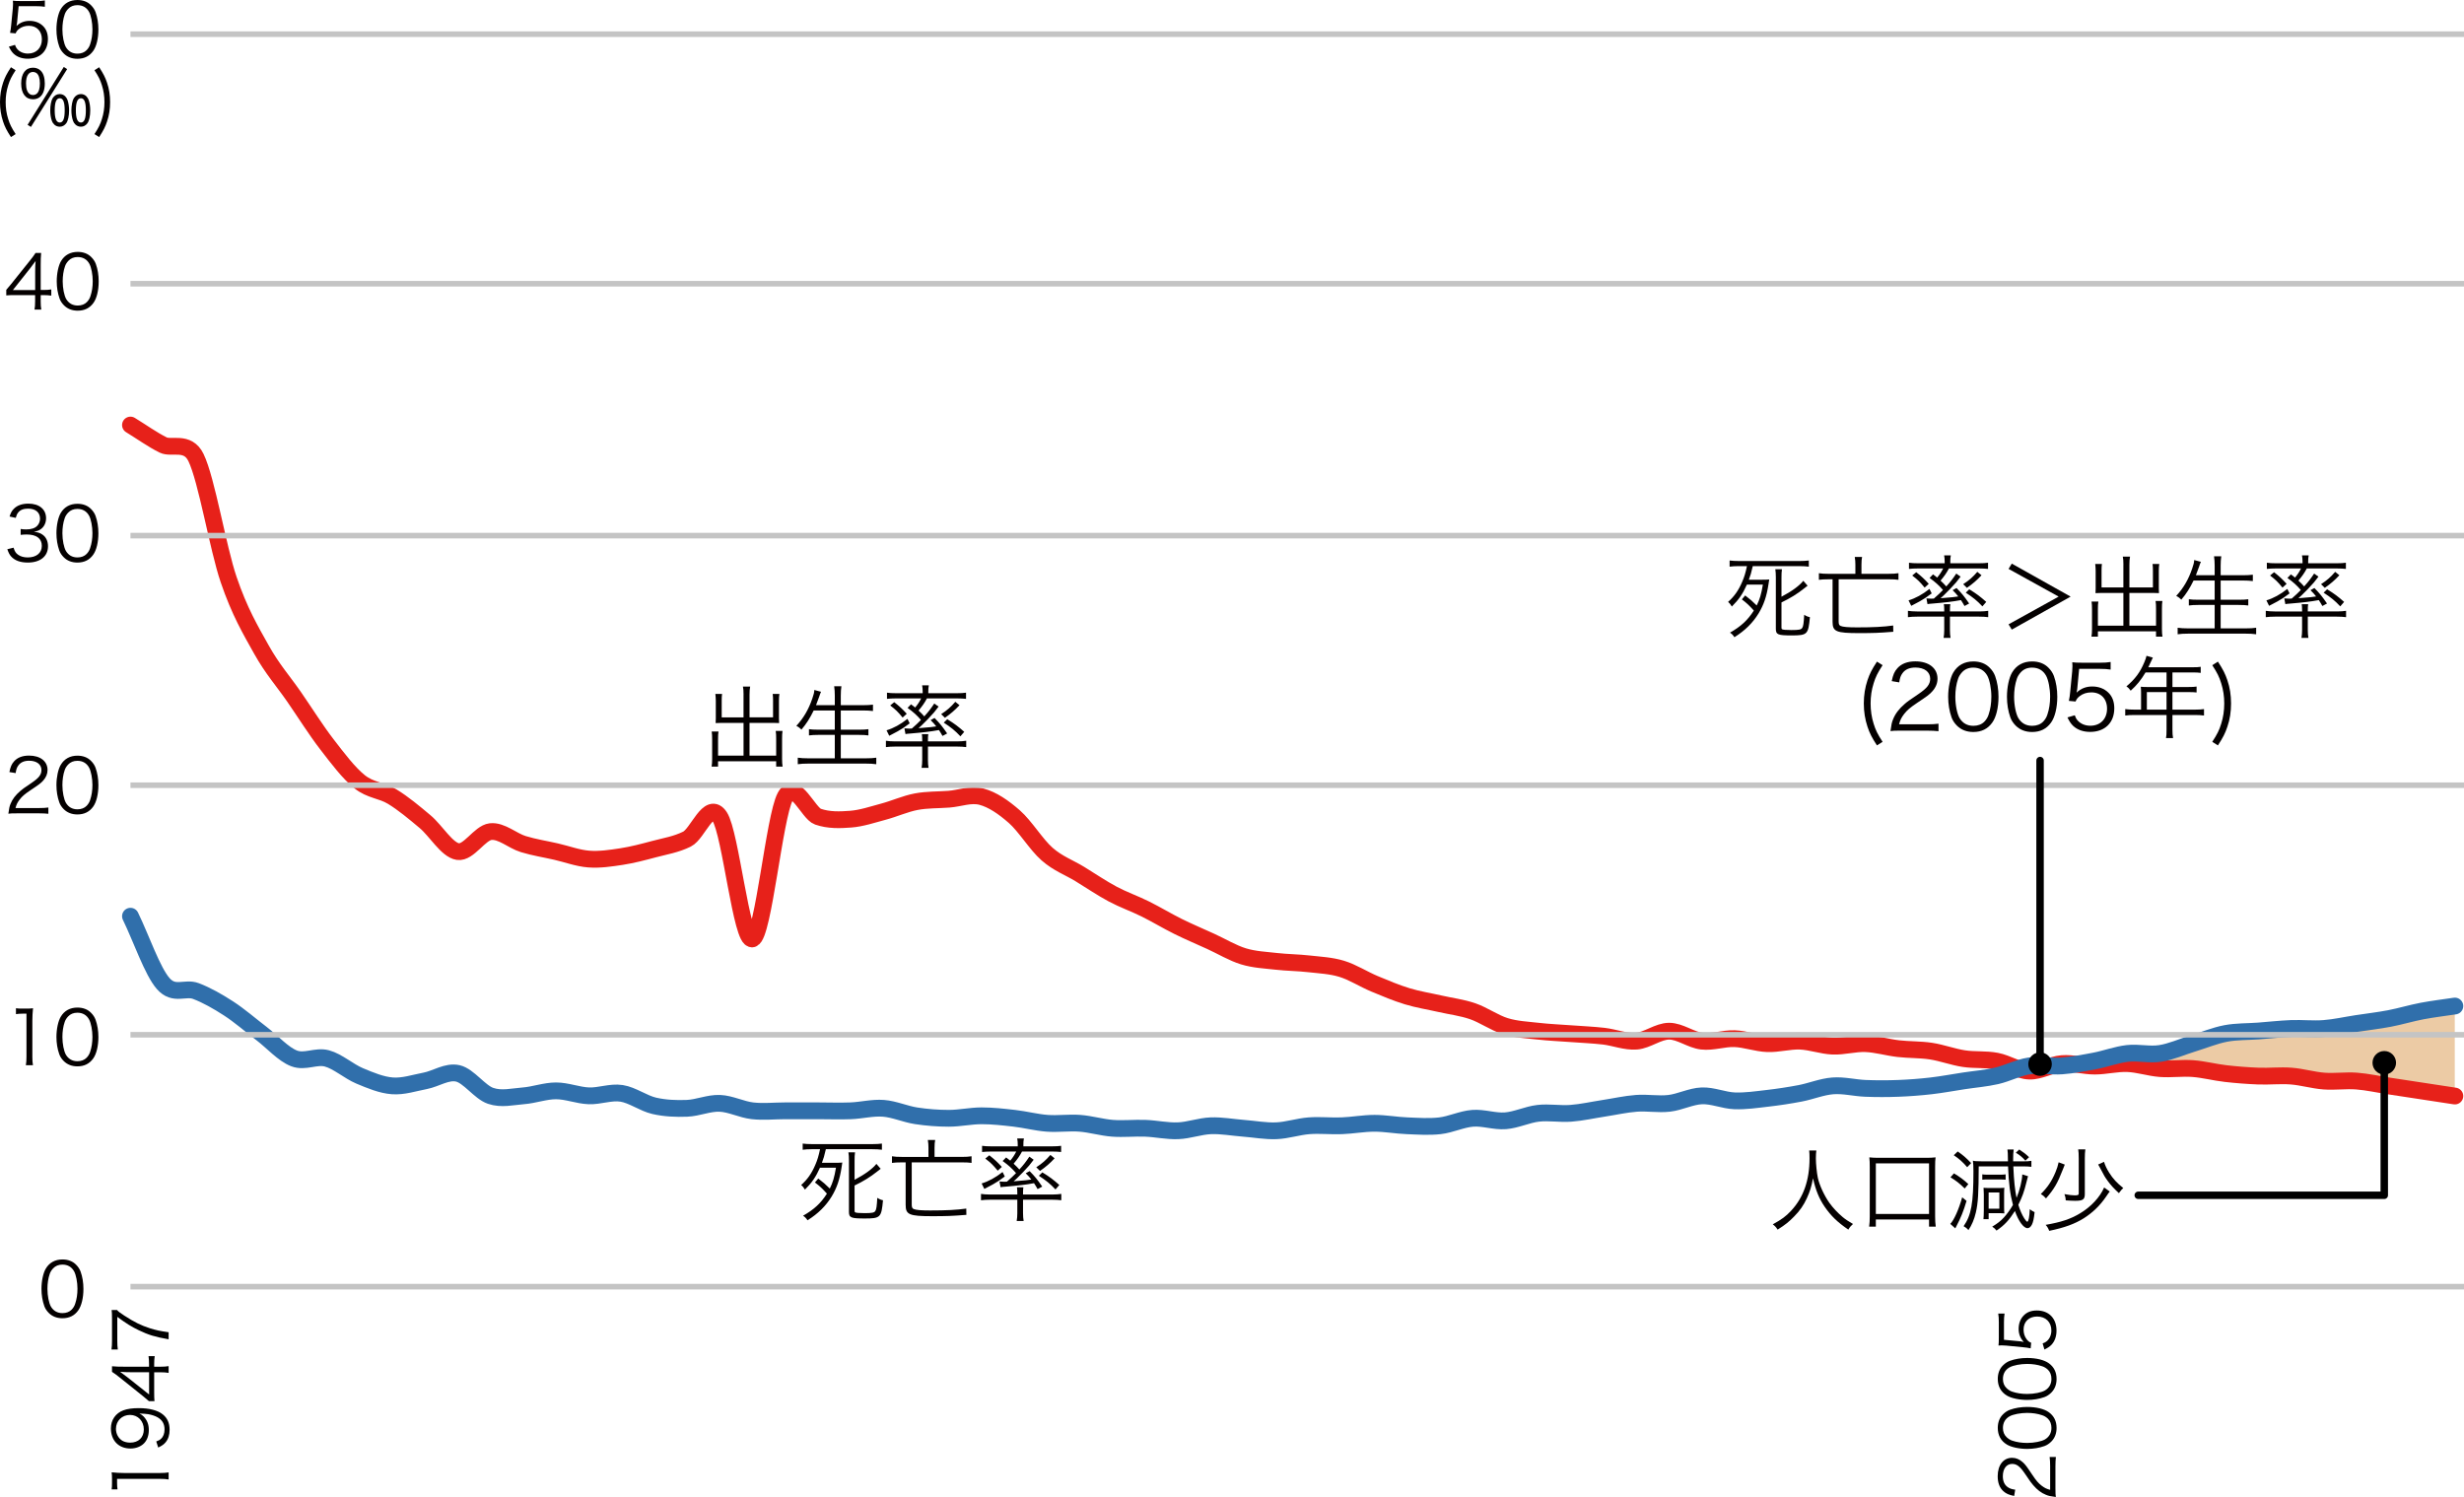 <?xml version="1.0" encoding="utf-8"?>
<!-- Generator: Adobe Illustrator 16.0.3, SVG Export Plug-In . SVG Version: 6.00 Build 0)  -->
<!DOCTYPE svg PUBLIC "-//W3C//DTD SVG 1.1//EN" "http://www.w3.org/Graphics/SVG/1.1/DTD/svg11.dtd">
<svg version="1.1" id="レイヤー_1" xmlns="http://www.w3.org/2000/svg" xmlns:xlink="http://www.w3.org/1999/xlink" x="0px"
	 y="0px" width="330.499px" height="200.809px" viewBox="0 0 330.499 200.809" enable-background="new 0 0 330.499 200.809"
	 xml:space="preserve">
<path opacity="0.4" fill="#D07E1E" d="M275.212,142.987c0.452,0.021,0.903,0.029,1.355-0.006c1.464-0.111,2.927-0.39,4.391-0.668
	c1.464-0.279,2.928-0.837,4.392-1.005c1.463-0.167,2.927,0.224,4.391,0c1.464-0.223,2.927-0.893,4.391-1.339
	s2.928-1.059,4.392-1.338c1.463-0.279,2.927-0.223,4.391-0.334s2.928-0.279,4.391-0.336c1.464-0.055,2.928,0.112,4.392,0
	c1.463-0.11,2.927-0.445,4.391-0.668c1.464-0.225,2.928-0.391,4.392-0.67c1.463-0.279,2.927-0.726,4.391-1.004
	s2.927-0.446,4.391-0.669v12.071c-1.464-0.224-2.927-0.446-4.391-0.67c-1.464-0.223-2.928-0.445-4.391-0.669
	c-1.464-0.222-2.928-0.557-4.392-0.669c-1.464-0.111-2.928,0.112-4.391,0c-1.464-0.111-2.928-0.558-4.392-0.668
	c-1.463-0.112-2.927,0.055-4.391,0c-1.464-0.057-2.928-0.168-4.391-0.336c-1.464-0.167-2.928-0.557-4.392-0.669
	s-2.927,0.112-4.391,0s-2.928-0.613-4.391-0.669c-1.464-0.057-2.928,0.334-4.392,0.334s-2.927-0.445-4.391-0.334
	c-0.476,0.036-0.952,0.16-1.428,0.311L275.212,142.987z"/>
<path fill="none" stroke="#E7211A" stroke-width="2.25" stroke-linecap="round" stroke-linejoin="round" stroke-miterlimit="10" d="
	M17.499,57.017c1.464,0.892,2.927,1.952,4.391,2.677c1.11,0.55,3.28-0.611,4.391,1.673c1.463,3.011,2.927,12.101,4.391,16.395
	s2.927,6.748,4.391,9.369c1.464,2.621,2.927,4.238,4.391,6.357c1.463,2.119,2.927,4.461,4.391,6.357
	c1.464,1.896,2.928,3.848,4.391,5.02c1.464,1.17,2.927,1.115,4.391,2.008c1.464,0.891,2.927,2.118,4.391,3.346
	c1.463,1.227,2.927,3.791,4.391,4.016c1.464,0.223,2.928-2.511,4.391-2.678c1.464-0.168,2.927,1.227,4.391,1.673
	c1.463,0.446,2.927,0.67,4.391,1.005c1.463,0.334,2.927,0.891,4.391,1.002c1.464,0.112,2.927-0.111,4.391-0.334
	s2.927-0.613,4.391-1.003c1.463-0.391,2.927-0.614,4.391-1.339c1.463-0.725,2.927-5.242,4.391-3.012
	c1.464,2.23,2.927,16.842,4.391,16.396s2.927-16.339,4.391-19.071c1.287-2.404,3.104,2.234,4.391,2.676
	c1.463,0.502,2.927,0.446,4.391,0.335c1.464-0.112,2.927-0.613,4.391-1.004c1.463-0.39,2.927-1.06,4.391-1.338
	c1.463-0.279,2.927-0.224,4.391-0.335c1.463-0.111,2.927-0.725,4.391-0.334c1.464,0.39,2.927,1.394,4.391,2.676
	s2.927,3.736,4.391,5.02c1.463,1.283,2.927,1.783,4.391,2.676c1.463,0.893,2.927,1.896,4.391,2.678
	c1.464,0.78,2.927,1.282,4.391,2.008c1.463,0.725,2.927,1.617,4.391,2.342c1.463,0.725,2.927,1.338,4.391,2.008
	c1.464,0.668,2.928,1.561,4.392,2.008c1.463,0.445,2.927,0.5,4.391,0.668s2.928,0.168,4.391,0.335
	c1.464,0.167,2.928,0.224,4.392,0.669c1.463,0.445,2.927,1.395,4.391,2.008s2.928,1.227,4.391,1.673
	c1.464,0.446,2.928,0.669,4.392,1.003c1.464,0.336,2.927,0.502,4.391,1.005c1.464,0.502,2.928,1.562,4.392,2.008
	c1.463,0.446,2.927,0.501,4.391,0.669s2.927,0.223,4.391,0.334s2.928,0.168,4.392,0.334c1.463,0.168,2.927,0.781,4.391,0.67
	s2.928-1.338,4.391-1.338c1.464,0,2.928,1.171,4.392,1.338c1.464,0.168,2.927-0.39,4.391-0.335c1.464,0.056,2.928,0.614,4.392,0.67
	c1.463,0.056,2.927-0.39,4.391-0.335c1.464,0.056,2.927,0.613,4.391,0.67c1.464,0.056,2.928-0.391,4.392-0.335
	c1.463,0.056,2.927,0.501,4.391,0.669s2.928,0.111,4.391,0.334c1.464,0.225,2.928,0.781,4.392,1.005
	c1.463,0.223,2.927,0.055,4.391,0.335c1.464,0.277,2.928,1.281,4.391,1.338c1.464,0.055,2.928-0.893,4.392-1.004
	s2.927,0.334,4.391,0.334s2.928-0.391,4.392-0.334c1.463,0.056,2.927,0.557,4.391,0.669s2.927-0.112,4.391,0
	s2.928,0.502,4.392,0.669c1.463,0.168,2.927,0.279,4.391,0.336c1.464,0.055,2.928-0.112,4.391,0c1.464,0.11,2.928,0.557,4.392,0.668
	c1.463,0.112,2.927-0.111,4.391,0c1.464,0.112,2.928,0.447,4.392,0.669c1.463,0.224,2.927,0.446,4.391,0.669
	c1.464,0.224,2.927,0.446,4.391,0.67"/>
<path fill="none" stroke="#306FAB" stroke-width="2.25" stroke-linecap="round" stroke-linejoin="round" stroke-miterlimit="10" d="
	M17.499,122.903c1.464,3.013,2.927,7.362,4.391,9.035c1.463,1.674,2.927,0.447,4.391,1.005c1.463,0.558,2.927,1.394,4.391,2.343
	c1.464,0.948,2.927,2.23,4.391,3.346s2.927,2.789,4.391,3.346c1.463,0.559,2.927-0.391,4.391,0c1.464,0.391,2.928,1.729,4.391,2.344
	c1.464,0.612,2.927,1.227,4.391,1.338s2.927-0.391,4.391-0.67c1.463-0.277,2.927-1.338,4.391-1.003
	c1.464,0.335,2.928,2.509,4.391,3.011c1.464,0.502,2.927,0.112,4.391,0c1.463-0.111,2.927-0.668,4.391-0.668
	c1.463,0,2.927,0.612,4.391,0.668c1.464,0.057,2.927-0.557,4.391-0.334s2.927,1.339,4.391,1.674c1.463,0.334,2.927,0.39,4.391,0.334
	c1.463-0.057,2.927-0.725,4.391-0.669c1.464,0.056,2.927,0.837,4.391,1.003c1.464,0.168,2.927,0,4.391,0c1.463,0,2.927,0,4.391,0
	c1.463,0,2.927,0.057,4.391,0c1.464-0.056,2.927-0.446,4.391-0.334c1.463,0.111,2.927,0.78,4.391,1.004
	c1.463,0.223,2.927,0.335,4.391,0.335c1.463,0,2.927-0.335,4.391-0.335c1.464,0,2.927,0.167,4.391,0.335
	c1.464,0.167,2.927,0.557,4.391,0.669c1.463,0.111,2.927-0.112,4.391,0c1.463,0.111,2.927,0.558,4.391,0.67
	c1.464,0.11,2.927-0.057,4.391,0c1.463,0.055,2.927,0.391,4.391,0.334c1.463-0.056,2.927-0.613,4.391-0.67
	c1.464-0.055,2.928,0.224,4.392,0.336c1.463,0.11,2.927,0.391,4.391,0.334c1.464-0.056,2.928-0.559,4.391-0.67
	c1.464-0.111,2.928,0.057,4.392,0c1.463-0.055,2.927-0.334,4.391-0.334s2.928,0.279,4.391,0.334c1.464,0.057,2.928,0.168,4.392,0
	c1.464-0.166,2.927-0.893,4.391-1.003c1.464-0.112,2.928,0.446,4.392,0.334c1.463-0.112,2.927-0.837,4.391-1.005
	c1.464-0.166,2.927,0.112,4.391,0c1.464-0.109,2.928-0.445,4.392-0.668c1.463-0.223,2.927-0.559,4.391-0.669
	c1.464-0.112,2.928,0.167,4.391,0c1.464-0.168,2.928-0.948,4.392-1.005c1.464-0.056,2.927,0.614,4.391,0.67
	c1.464,0.055,2.928-0.168,4.392-0.335c1.463-0.167,2.927-0.391,4.391-0.669c1.464-0.279,2.927-0.893,4.391-1.004
	s2.928,0.279,4.392,0.335c1.463,0.056,2.927,0.056,4.391,0s2.928-0.168,4.391-0.335c1.464-0.168,2.928-0.447,4.392-0.67
	c1.463-0.223,2.927-0.334,4.391-0.668c1.464-0.335,2.928-1.117,4.391-1.34c1.464-0.223,2.928,0.112,4.392,0
	c1.464-0.111,2.927-0.39,4.391-0.668c1.464-0.279,2.928-0.837,4.392-1.005c1.463-0.167,2.927,0.224,4.391,0
	c1.464-0.223,2.927-0.893,4.391-1.339s2.928-1.059,4.392-1.338c1.463-0.279,2.927-0.223,4.391-0.334s2.928-0.279,4.391-0.336
	c1.464-0.055,2.928,0.112,4.392,0c1.463-0.11,2.927-0.445,4.391-0.668c1.464-0.225,2.928-0.391,4.392-0.67
	c1.463-0.279,2.927-0.726,4.391-1.004s2.927-0.446,4.391-0.669"/>
<g>
	<g>
		<path d="M14.974,199.789c0.04-0.26,0.05-0.449,0.05-0.829v-0.63c0-0.34-0.01-0.5-0.05-0.829c0.609,0.06,1.119,0.09,1.659,0.09
			h4.857c0.47,0,0.76-0.021,1.129-0.08v0.949c-0.35-0.06-0.669-0.08-1.129-0.08h-5.787v0.54c0,0.319,0.02,0.579,0.06,0.869H14.974z"
			/>
		<path d="M20.96,193.359c0.33-0.12,0.47-0.2,0.64-0.36c0.31-0.279,0.47-0.71,0.47-1.259c0-0.72-0.29-1.239-0.919-1.609
			c-0.32-0.19-0.81-0.35-1.279-0.43c-0.25-0.04-0.66-0.07-1.169-0.09c0.27,0.14,0.37,0.22,0.56,0.399
			c0.479,0.51,0.699,1.069,0.699,1.819c0,0.739-0.229,1.369-0.659,1.799c-0.43,0.43-1.09,0.68-1.799,0.68
			c-1.589,0-2.628-1.069-2.628-2.709c0-1.119,0.64-2.039,1.679-2.418c0.54-0.2,1.219-0.29,2.079-0.29
			c1.389,0,2.519,0.29,3.188,0.829c0.629,0.5,0.929,1.159,0.929,2.079c0,0.689-0.18,1.249-0.54,1.679
			c-0.23,0.28-0.46,0.44-0.989,0.7L20.96,193.359z M17.442,189.801c-1.079,0-1.889,0.8-1.889,1.869c0,0.659,0.32,1.259,0.85,1.589
			c0.26,0.16,0.66,0.26,1.049,0.26c1.129,0,1.839-0.689,1.839-1.778C19.292,190.631,18.502,189.801,17.442,189.801z"/>
		<path d="M19.971,187.949c-0.24-0.21-0.52-0.44-0.77-0.65l-3.158-2.528c-0.42-0.34-0.67-0.52-1.02-0.749v-0.75
			c0.59,0.05,0.899,0.06,1.689,0.06h3.278v-0.379c0-0.42-0.02-0.68-0.07-1.04h0.83c-0.05,0.37-0.07,0.62-0.07,1.05v0.369h0.86
			c0.479,0,0.709-0.02,1.079-0.079v0.909c-0.35-0.06-0.629-0.08-1.079-0.08h-0.86v2.679c0,0.56,0.01,0.859,0.04,1.189H19.971z
			 M17.462,184.071c-0.53,0-0.85-0.01-1.359-0.061c0.3,0.21,0.629,0.46,0.999,0.75l2.898,2.299v-2.988H17.462z"/>
		<path d="M15.704,175.731c0.14,0.18,0.36,0.35,0.959,0.74c1.389,0.899,2.239,1.319,3.458,1.709c0.83,0.26,1.339,0.369,2.499,0.529
			v0.949c-1.809-0.319-2.708-0.589-3.988-1.209c-1-0.479-1.689-0.909-2.898-1.799v3.248c0,0.47,0.02,0.75,0.07,1.129h-0.85
			c0.05-0.39,0.07-0.659,0.07-1.139v-2.999c0-0.589-0.01-0.81-0.05-1.159H15.704z"/>
	</g>
</g>
<g>
	<g>
		<path d="M275.699,199.709c0,0.63,0.011,0.78,0.051,1.1c-0.79-0.109-0.939-0.14-1.319-0.29c-0.63-0.249-1.18-0.669-1.72-1.299
			c-0.299-0.35-0.31-0.37-1.1-1.529c-0.669-0.989-1.109-1.319-1.719-1.319c-0.76,0-1.249,0.64-1.249,1.659
			c0,0.659,0.22,1.149,0.649,1.449c0.27,0.189,0.51,0.28,1.01,0.35l-0.14,0.84c-0.72-0.15-1.069-0.3-1.439-0.63
			c-0.51-0.449-0.77-1.129-0.77-2.009c0-1.509,0.76-2.479,1.938-2.479c0.51,0,0.99,0.2,1.42,0.59c0.34,0.3,0.529,0.56,1.289,1.699
			c0.529,0.789,0.81,1.109,1.229,1.438c0.409,0.311,0.679,0.45,1.159,0.57v-3.188c0-0.5-0.02-0.84-0.07-1.22h0.84
			c-0.04,0.4-0.061,0.729-0.061,1.229V199.709z"/>
		<path d="M275.141,193.379c-0.271,0.27-0.58,0.479-0.92,0.6c-0.699,0.25-1.489,0.38-2.309,0.38c-1.06,0-2.139-0.229-2.719-0.58
			c-0.81-0.479-1.229-1.249-1.229-2.238c0-0.739,0.24-1.379,0.71-1.829c0.279-0.28,0.59-0.479,0.92-0.6
			c0.689-0.25,1.488-0.38,2.318-0.38c1.209,0,2.278,0.26,2.889,0.699c0.699,0.5,1.049,1.2,1.049,2.119
			C275.85,192.289,275.609,192.909,275.141,193.379z M269.164,192.799c0.229,0.21,0.479,0.37,0.729,0.45
			c0.609,0.21,1.289,0.31,2.02,0.31c0.93,0,1.908-0.199,2.379-0.47c0.579-0.35,0.869-0.869,0.869-1.549c0-0.5-0.16-0.93-0.47-1.229
			c-0.229-0.22-0.489-0.38-0.78-0.47c-0.619-0.21-1.279-0.31-2.018-0.31c-0.87,0-1.859,0.189-2.33,0.449
			c-0.6,0.33-0.908,0.87-0.908,1.569C268.654,192.069,268.824,192.479,269.164,192.799z"/>
		<path d="M275.141,186.81c-0.271,0.27-0.58,0.479-0.92,0.6c-0.699,0.25-1.489,0.38-2.309,0.38c-1.06,0-2.139-0.229-2.719-0.58
			c-0.81-0.479-1.229-1.249-1.229-2.238c0-0.739,0.24-1.379,0.71-1.829c0.279-0.28,0.59-0.479,0.92-0.6
			c0.689-0.25,1.488-0.38,2.318-0.38c1.209,0,2.278,0.26,2.889,0.699c0.699,0.5,1.049,1.2,1.049,2.119
			C275.85,185.72,275.609,186.34,275.141,186.81z M269.164,186.229c0.229,0.21,0.479,0.37,0.729,0.45
			c0.609,0.21,1.289,0.31,2.02,0.31c0.93,0,1.908-0.199,2.379-0.47c0.579-0.35,0.869-0.869,0.869-1.549c0-0.5-0.16-0.93-0.47-1.229
			c-0.229-0.22-0.489-0.38-0.78-0.47c-0.619-0.21-1.279-0.31-2.018-0.31c-0.87,0-1.859,0.189-2.33,0.449
			c-0.6,0.33-0.908,0.87-0.908,1.569C268.654,185.5,268.824,185.91,269.164,186.229z"/>
		<path d="M271.002,179.93c0.18,0.02,0.18,0.02,0.45,0.08c-0.46-0.48-0.689-1.06-0.689-1.749c0-0.729,0.239-1.35,0.68-1.8
			c0.43-0.449,1.019-0.669,1.759-0.669c1.609,0,2.639,1.049,2.639,2.698c0,0.779-0.23,1.43-0.68,1.909
			c-0.25,0.25-0.46,0.39-0.939,0.63l-0.24-0.82c0.28-0.1,0.41-0.17,0.58-0.319c0.38-0.34,0.59-0.84,0.59-1.419
			c0-1.12-0.76-1.869-1.909-1.869c-1.1,0-1.819,0.689-1.819,1.749c0,0.51,0.141,0.949,0.42,1.309c0.189,0.24,0.33,0.351,0.6,0.46
			l-0.07,0.75c-0.389-0.08-0.6-0.11-1.029-0.15l-2.258-0.22c-0.291-0.02-0.41-0.03-0.6-0.03c-0.141,0-0.181,0-0.43,0.021
			c0.039-0.31,0.049-0.47,0.049-1.06v-2.059c0-0.54-0.02-0.77-0.08-1.17h0.85c-0.06,0.38-0.08,0.7-0.08,1.17v2.349L271.002,179.93z"
			/>
	</g>
</g>
<g>
	<g>
		<path fill="#040000" d="M6.543,176.122c-0.27-0.27-0.48-0.578-0.6-0.918c-0.25-0.699-0.38-1.49-0.38-2.309
			c0-1.061,0.23-2.139,0.58-2.719c0.48-0.811,1.25-1.23,2.239-1.23c0.74,0,1.379,0.24,1.829,0.711c0.28,0.279,0.479,0.59,0.6,0.918
			c0.25,0.691,0.38,1.49,0.38,2.32c0,1.209-0.26,2.277-0.7,2.889c-0.5,0.699-1.199,1.049-2.119,1.049
			C7.632,176.833,7.013,176.593,6.543,176.122z M7.123,170.146c-0.21,0.23-0.37,0.48-0.45,0.73c-0.21,0.609-0.31,1.289-0.31,2.02
			c0,0.93,0.2,1.908,0.47,2.379c0.35,0.578,0.869,0.869,1.549,0.869c0.5,0,0.93-0.16,1.229-0.471c0.22-0.229,0.38-0.49,0.47-0.779
			c0.21-0.619,0.31-1.279,0.31-2.02c0-0.869-0.189-1.857-0.45-2.328c-0.33-0.6-0.869-0.91-1.569-0.91
			C7.852,169.636,7.442,169.806,7.123,170.146z"/>
	</g>
</g>
<g>
	<g>
		<path fill="#040000" d="M2.14,135.247c0.26,0.04,0.45,0.05,0.83,0.05H3.6c0.34,0,0.5-0.01,0.83-0.05
			c-0.06,0.61-0.09,1.12-0.09,1.659v4.857c0,0.47,0.02,0.76,0.08,1.13H3.47c0.06-0.351,0.08-0.67,0.08-1.13v-5.787H3.01
			c-0.32,0-0.58,0.021-0.87,0.061V135.247z"/>
		<path fill="#040000" d="M8.55,142.333c-0.27-0.27-0.48-0.579-0.6-0.919c-0.25-0.699-0.38-1.489-0.38-2.309
			c0-1.06,0.23-2.139,0.58-2.719c0.48-0.81,1.25-1.229,2.239-1.229c0.74,0,1.379,0.24,1.829,0.71c0.28,0.279,0.48,0.59,0.6,0.919
			c0.25,0.69,0.38,1.489,0.38,2.319c0,1.209-0.26,2.278-0.7,2.889c-0.5,0.699-1.199,1.049-2.119,1.049
			C9.64,143.043,9.02,142.803,8.55,142.333z M9.13,136.356c-0.21,0.23-0.37,0.48-0.45,0.729c-0.21,0.61-0.31,1.29-0.31,2.02
			c0,0.93,0.2,1.909,0.47,2.379c0.35,0.579,0.869,0.869,1.549,0.869c0.5,0,0.93-0.16,1.229-0.47c0.22-0.229,0.38-0.49,0.47-0.779
			c0.21-0.62,0.31-1.279,0.31-2.02c0-0.869-0.189-1.858-0.45-2.328c-0.33-0.6-0.869-0.91-1.569-0.91
			C9.859,135.847,9.45,136.017,9.13,136.356z"/>
	</g>
</g>
<g>
	<g>
		<path fill="#040000" d="M2.22,109.104c-0.629,0-0.779,0.01-1.099,0.049c0.11-0.789,0.14-0.939,0.29-1.318
			c0.25-0.631,0.67-1.18,1.299-1.719c0.35-0.301,0.37-0.311,1.529-1.1c0.989-0.67,1.319-1.109,1.319-1.721
			c0-0.758-0.64-1.249-1.659-1.249c-0.66,0-1.149,0.219-1.449,0.649c-0.19,0.271-0.28,0.51-0.35,1.01l-0.84-0.139
			c0.15-0.721,0.3-1.07,0.63-1.439c0.45-0.51,1.129-0.77,2.009-0.77c1.509,0,2.479,0.76,2.479,1.938c0,0.51-0.2,0.99-0.589,1.42
			c-0.3,0.34-0.56,0.529-1.699,1.289c-0.79,0.529-1.109,0.811-1.439,1.23c-0.31,0.408-0.45,0.68-0.569,1.158h3.188
			c0.5,0,0.84-0.02,1.219-0.07v0.84c-0.399-0.039-0.729-0.059-1.229-0.059H2.22z"/>
		<path fill="#040000" d="M8.55,108.544c-0.27-0.27-0.48-0.58-0.6-0.92c-0.25-0.699-0.38-1.488-0.38-2.309
			c0-1.059,0.23-2.139,0.58-2.719c0.48-0.809,1.25-1.229,2.239-1.229c0.74,0,1.379,0.24,1.829,0.71c0.28,0.279,0.48,0.589,0.6,0.919
			c0.25,0.689,0.38,1.488,0.38,2.318c0,1.209-0.26,2.279-0.7,2.889c-0.5,0.699-1.199,1.049-2.119,1.049
			C9.64,109.253,9.02,109.013,8.55,108.544z M9.13,102.567c-0.21,0.23-0.37,0.48-0.45,0.729c-0.21,0.611-0.31,1.291-0.31,2.02
			c0,0.93,0.2,1.91,0.47,2.379c0.35,0.58,0.869,0.869,1.549,0.869c0.5,0,0.93-0.16,1.229-0.469c0.22-0.23,0.38-0.49,0.47-0.779
			c0.21-0.621,0.31-1.279,0.31-2.02c0-0.869-0.189-1.859-0.45-2.328c-0.33-0.6-0.869-0.911-1.569-0.911
			C9.859,102.057,9.45,102.228,9.13,102.567z"/>
	</g>
</g>
<g>
	<g>
		<path fill="#040000" d="M1.82,73.466c0.16,0.52,0.3,0.73,0.61,0.95c0.34,0.24,0.78,0.36,1.29,0.36c1.159,0,1.889-0.6,1.889-1.549
			c0-0.989-0.709-1.529-2.039-1.529c-0.28,0-0.529,0.02-0.799,0.05v-0.79c0.23,0.04,0.47,0.06,0.74,0.06
			c0.66,0,1.149-0.15,1.459-0.46c0.25-0.24,0.4-0.61,0.4-0.969c0-0.86-0.6-1.359-1.609-1.359c-0.609,0-1.049,0.17-1.329,0.53
			c-0.14,0.18-0.21,0.34-0.32,0.709l-0.83-0.18c0.17-0.51,0.29-0.74,0.54-1c0.44-0.48,1.12-0.73,1.989-0.73
			c1.449,0,2.369,0.76,2.369,1.959c0,0.61-0.26,1.149-0.7,1.459c-0.26,0.19-0.479,0.27-0.939,0.36c0.58,0.06,0.89,0.17,1.229,0.43
			c0.439,0.34,0.669,0.87,0.669,1.509c0,1.349-1.04,2.188-2.708,2.188c-1.009,0-1.759-0.28-2.239-0.819
			c-0.21-0.24-0.33-0.46-0.51-0.97L1.82,73.466z"/>
		<path fill="#040000" d="M8.55,74.755c-0.27-0.27-0.48-0.58-0.6-0.919c-0.25-0.7-0.38-1.489-0.38-2.309
			c0-1.06,0.23-2.139,0.58-2.719c0.48-0.81,1.25-1.229,2.239-1.229c0.74,0,1.379,0.24,1.829,0.71c0.28,0.28,0.48,0.589,0.6,0.919
			c0.25,0.689,0.38,1.489,0.38,2.319c0,1.209-0.26,2.278-0.7,2.888c-0.5,0.7-1.199,1.049-2.119,1.049
			C9.64,75.465,9.02,75.225,8.55,74.755z M9.13,68.779c-0.21,0.229-0.37,0.479-0.45,0.729c-0.21,0.609-0.31,1.289-0.31,2.019
			c0,0.929,0.2,1.909,0.47,2.378c0.35,0.58,0.869,0.87,1.549,0.87c0.5,0,0.93-0.16,1.229-0.47c0.22-0.23,0.38-0.49,0.47-0.78
			c0.21-0.62,0.31-1.279,0.31-2.019c0-0.87-0.189-1.859-0.45-2.329c-0.33-0.6-0.869-0.909-1.569-0.909
			C9.859,68.269,9.45,68.439,9.13,68.779z"/>
	</g>
</g>
<g>
	<g>
		<path fill="#040000" d="M0.841,38.877c0.209-0.24,0.439-0.52,0.649-0.77l2.529-3.158c0.34-0.42,0.52-0.67,0.75-1.02h0.75
			c-0.05,0.59-0.06,0.899-0.06,1.689v3.278h0.38c0.42,0,0.68-0.02,1.04-0.07v0.83c-0.37-0.05-0.62-0.07-1.05-0.07h-0.37v0.86
			c0,0.479,0.02,0.709,0.08,1.079h-0.91c0.06-0.35,0.08-0.629,0.08-1.079v-0.86H2.03c-0.56,0-0.859,0.01-1.189,0.04V38.877z
			 M4.719,36.368c0-0.53,0.01-0.85,0.06-1.359c-0.21,0.3-0.459,0.629-0.75,0.999L1.73,38.907h2.988V36.368z"/>
		<path fill="#040000" d="M8.59,40.966c-0.27-0.27-0.48-0.58-0.6-0.919c-0.25-0.7-0.38-1.489-0.38-2.309
			c0-1.06,0.23-2.139,0.58-2.719c0.48-0.81,1.25-1.229,2.239-1.229c0.74,0,1.379,0.24,1.829,0.71c0.28,0.28,0.48,0.589,0.6,0.919
			c0.25,0.689,0.38,1.489,0.38,2.319c0,1.209-0.26,2.278-0.7,2.888c-0.5,0.7-1.199,1.049-2.119,1.049
			C9.68,41.675,9.06,41.436,8.59,40.966z M9.17,34.989c-0.21,0.229-0.37,0.479-0.45,0.729c-0.21,0.609-0.31,1.289-0.31,2.019
			c0,0.929,0.2,1.909,0.47,2.378c0.35,0.58,0.869,0.87,1.549,0.87c0.5,0,0.93-0.16,1.229-0.47c0.22-0.23,0.38-0.49,0.47-0.78
			c0.21-0.62,0.31-1.279,0.31-2.019c0-0.87-0.189-1.859-0.45-2.329c-0.33-0.6-0.869-0.909-1.569-0.909
			C9.899,34.479,9.49,34.649,9.17,34.989z"/>
	</g>
</g>
<g>
	<g>
		<path fill="#040000" d="M2.29,3.039c-0.02,0.18-0.02,0.18-0.08,0.45C2.69,3.028,3.27,2.799,3.959,2.799
			c0.729,0,1.349,0.24,1.799,0.68c0.45,0.43,0.67,1.019,0.67,1.759c0,1.609-1.05,2.639-2.699,2.639c-0.78,0-1.429-0.23-1.909-0.68
			c-0.25-0.25-0.39-0.46-0.629-0.939l0.819-0.24c0.1,0.28,0.17,0.41,0.32,0.58c0.34,0.38,0.84,0.589,1.419,0.589
			c1.119,0,1.869-0.759,1.869-1.909c0-1.1-0.69-1.819-1.749-1.819c-0.51,0-0.95,0.14-1.31,0.419c-0.24,0.19-0.35,0.33-0.459,0.6
			l-0.75-0.07c0.08-0.39,0.11-0.6,0.15-1.029l0.22-2.259c0.02-0.29,0.03-0.41,0.03-0.6c0-0.14,0-0.18-0.02-0.43
			c0.31,0.04,0.47,0.05,1.06,0.05h2.059c0.54,0,0.77-0.02,1.169-0.08v0.85C5.639,0.85,5.319,0.83,4.849,0.83H2.5L2.29,3.039z"/>
		<path fill="#040000" d="M8.55,7.176c-0.27-0.27-0.48-0.58-0.6-0.919c-0.25-0.7-0.38-1.489-0.38-2.309
			c0-1.06,0.23-2.139,0.58-2.719C8.63,0.42,9.4,0,10.389,0c0.74,0,1.379,0.24,1.829,0.71c0.28,0.28,0.48,0.589,0.6,0.919
			c0.25,0.689,0.38,1.489,0.38,2.319c0,1.209-0.26,2.278-0.7,2.888c-0.5,0.7-1.199,1.049-2.119,1.049
			C9.64,7.886,9.02,7.646,8.55,7.176z M9.13,1.2C8.92,1.429,8.76,1.679,8.68,1.929c-0.21,0.609-0.31,1.289-0.31,2.019
			c0,0.929,0.2,1.909,0.47,2.378c0.35,0.58,0.869,0.87,1.549,0.87c0.5,0,0.93-0.16,1.229-0.47c0.22-0.23,0.38-0.49,0.47-0.78
			c0.21-0.62,0.31-1.279,0.31-2.019c0-0.87-0.189-1.859-0.45-2.329C11.619,1,11.079,0.69,10.379,0.69C9.859,0.69,9.45,0.86,9.13,1.2
			z"/>
	</g>
</g>
<g>
	<g>
		<path fill="#040000" d="M1.469,18.385c-0.58-0.89-0.82-1.37-1.06-2.089C0.14,15.487,0,14.627,0,13.698
			c0-0.93,0.14-1.789,0.41-2.599c0.24-0.709,0.48-1.189,1.06-2.079l0.629,0.4c-0.56,0.859-0.779,1.309-1,2.019
			c-0.229,0.719-0.34,1.469-0.34,2.259s0.11,1.549,0.34,2.269c0.22,0.709,0.44,1.159,1,2.019L1.469,18.385z"/>
		<path fill="#040000" d="M2.84,11.199c0-1.33,0.59-2.119,1.579-2.119c0.42,0,0.78,0.14,1.04,0.4c0.36,0.35,0.55,0.949,0.55,1.719
			c0,0.929-0.28,1.599-0.79,1.909c-0.23,0.14-0.51,0.21-0.8,0.21C3.43,13.318,2.84,12.528,2.84,11.199z M3.49,11.189
			c0,0.72,0.17,1.199,0.49,1.419c0.13,0.1,0.28,0.14,0.439,0.14c0.19,0,0.36-0.06,0.51-0.18c0.27-0.23,0.42-0.7,0.42-1.369
			c0-0.71-0.16-1.189-0.47-1.41c-0.14-0.09-0.29-0.14-0.45-0.14C3.83,9.65,3.49,10.2,3.49,11.189z M8.557,8.98l0.45,0.29
			L4.15,17.026l-0.45-0.28L8.557,8.98z M7.288,16.716c-0.16-0.15-0.27-0.32-0.33-0.5c-0.15-0.42-0.22-0.899-0.22-1.409
			c0-0.65,0.13-1.319,0.32-1.629c0.23-0.36,0.56-0.56,0.949-0.56c0.28,0,0.55,0.11,0.74,0.3c0.15,0.16,0.26,0.34,0.32,0.52
			c0.13,0.41,0.2,0.89,0.2,1.37c0,0.739-0.14,1.379-0.37,1.709c-0.23,0.31-0.53,0.479-0.879,0.479
			C7.738,16.996,7.478,16.896,7.288,16.716z M7.338,14.807c0,1.089,0.22,1.629,0.68,1.629c0.45,0,0.66-0.52,0.66-1.629
			c0-1.12-0.21-1.629-0.66-1.629C7.558,13.178,7.338,13.708,7.338,14.807z M10.126,16.716c-0.16-0.15-0.27-0.32-0.33-0.5
			c-0.15-0.42-0.22-0.899-0.22-1.409c0-0.65,0.13-1.319,0.32-1.629c0.23-0.36,0.56-0.56,0.95-0.56c0.29,0,0.549,0.11,0.739,0.3
			c0.15,0.16,0.26,0.34,0.32,0.52c0.13,0.41,0.2,0.88,0.2,1.37c0,0.739-0.14,1.379-0.37,1.709c-0.23,0.32-0.53,0.479-0.879,0.479
			C10.576,16.996,10.316,16.896,10.126,16.716z M10.176,14.807c0,1.089,0.22,1.629,0.68,1.629c0.45,0,0.66-0.52,0.66-1.629
			s-0.21-1.629-0.66-1.629C10.396,13.178,10.176,13.718,10.176,14.807z"/>
		<path fill="#040000" d="M13.3,9.02c0.58,0.89,0.819,1.37,1.059,2.079c0.28,0.81,0.41,1.669,0.41,2.599
			c0,0.939-0.13,1.789-0.41,2.599c-0.24,0.719-0.479,1.199-1.059,2.089l-0.63-0.4c0.56-0.86,0.78-1.31,1-2.019
			c0.23-0.72,0.34-1.469,0.34-2.269c0-0.8-0.11-1.54-0.34-2.259c-0.22-0.71-0.44-1.16-1-2.019L13.3,9.02z"/>
	</g>
</g>
<path fill="none" stroke="#C4C4C4" stroke-width="0.75" stroke-linejoin="round" stroke-miterlimit="10" d="M17.499,172.598h313
	 M17.499,138.804h313 M17.499,105.329h313 M17.499,71.851h313 M17.499,38.062h313 M17.499,4.587h313"/>
<g>
	<g>
		
			<line fill="none" stroke="#000000" stroke-linecap="round" stroke-linejoin="round" x1="273.635" y1="142.823" x2="273.636" y2="102.02"/>
		<g>
			<circle cx="273.635" cy="142.743" r="1.579"/>
		</g>
	</g>
</g>
<g>
	<g>
		<polyline fill="none" stroke="#000000" stroke-linecap="round" stroke-linejoin="round" points="319.805,142.487 319.805,160.337 
			286.805,160.337 		"/>
		<g>
			<circle cx="319.805" cy="142.565" r="1.579"/>
		</g>
	</g>
</g>
<g>
	<g>
		<path fill="#040000" d="M251.758,99.99c-0.695-1.067-0.984-1.644-1.271-2.507c-0.324-0.972-0.492-2.003-0.492-3.118
			s0.168-2.147,0.492-3.118c0.287-0.852,0.576-1.428,1.271-2.495l0.756,0.479c-0.672,1.032-0.936,1.571-1.199,2.423
			c-0.276,0.864-0.408,1.764-0.408,2.711s0.132,1.858,0.408,2.723c0.264,0.852,0.527,1.391,1.199,2.422L251.758,99.99z"/>
		<path fill="#040000" d="M254.891,98.011c-0.756,0-0.936,0.013-1.32,0.061c0.133-0.947,0.168-1.128,0.348-1.583
			c0.301-0.756,0.805-1.416,1.561-2.063c0.419-0.359,0.443-0.371,1.834-1.319c1.188-0.804,1.584-1.331,1.584-2.063
			c0-0.911-0.768-1.499-1.991-1.499c-0.792,0-1.38,0.264-1.739,0.779c-0.229,0.324-0.336,0.611-0.42,1.211l-1.008-0.168
			c0.18-0.863,0.36-1.283,0.756-1.727c0.54-0.611,1.355-0.924,2.411-0.924c1.812,0,2.974,0.912,2.974,2.327
			c0,0.611-0.239,1.188-0.707,1.703c-0.359,0.407-0.672,0.636-2.039,1.547c-0.947,0.636-1.331,0.972-1.727,1.476
			c-0.372,0.491-0.54,0.815-0.684,1.391h3.826c0.6,0,1.007-0.023,1.463-0.084v1.008c-0.48-0.048-0.876-0.072-1.476-0.072H254.891z"
			/>
		<path fill="#040000" d="M262.486,97.34c-0.324-0.324-0.576-0.696-0.72-1.104c-0.3-0.84-0.456-1.787-0.456-2.771
			c0-1.271,0.275-2.566,0.695-3.263c0.576-0.972,1.5-1.475,2.688-1.475c0.887,0,1.654,0.287,2.194,0.852
			c0.336,0.335,0.575,0.707,0.72,1.103c0.3,0.828,0.455,1.787,0.455,2.783c0,1.451-0.311,2.734-0.839,3.466
			c-0.6,0.84-1.439,1.26-2.542,1.26C263.793,98.191,263.05,97.903,262.486,97.34z M263.182,90.167
			c-0.252,0.276-0.443,0.576-0.539,0.876c-0.252,0.731-0.373,1.547-0.373,2.423c0,1.115,0.24,2.29,0.564,2.854
			c0.42,0.695,1.043,1.043,1.859,1.043c0.6,0,1.115-0.191,1.475-0.563c0.264-0.276,0.456-0.588,0.564-0.936
			c0.252-0.743,0.371-1.535,0.371-2.423c0-1.043-0.229-2.23-0.539-2.794c-0.396-0.72-1.044-1.092-1.883-1.092
			C264.057,89.556,263.565,89.76,263.182,90.167z"/>
		<path fill="#040000" d="M270.371,97.34c-0.324-0.324-0.576-0.696-0.721-1.104c-0.299-0.84-0.455-1.787-0.455-2.771
			c0-1.271,0.275-2.566,0.695-3.263c0.576-0.972,1.499-1.475,2.687-1.475c0.888,0,1.655,0.287,2.194,0.852
			c0.336,0.335,0.576,0.707,0.721,1.103c0.299,0.828,0.455,1.787,0.455,2.783c0,1.451-0.313,2.734-0.84,3.466
			c-0.6,0.84-1.439,1.26-2.543,1.26C271.678,98.191,270.934,97.903,270.371,97.34z M271.066,90.167
			c-0.252,0.276-0.444,0.576-0.54,0.876c-0.252,0.731-0.372,1.547-0.372,2.423c0,1.115,0.24,2.29,0.564,2.854
			c0.42,0.695,1.043,1.043,1.858,1.043c0.6,0,1.115-0.191,1.476-0.563c0.264-0.276,0.455-0.588,0.563-0.936
			c0.251-0.743,0.372-1.535,0.372-2.423c0-1.043-0.229-2.23-0.54-2.794c-0.396-0.72-1.044-1.092-1.884-1.092
			C271.941,89.556,271.449,89.76,271.066,90.167z"/>
		<path fill="#040000" d="M278.626,92.374c-0.024,0.216-0.024,0.216-0.097,0.54c0.576-0.552,1.271-0.828,2.1-0.828
			c0.875,0,1.619,0.288,2.158,0.815c0.541,0.517,0.805,1.224,0.805,2.111c0,1.931-1.26,3.166-3.238,3.166
			c-0.936,0-1.715-0.275-2.291-0.815c-0.301-0.3-0.468-0.552-0.756-1.127l0.983-0.288c0.12,0.336,0.204,0.491,0.384,0.695
			c0.408,0.456,1.008,0.708,1.703,0.708c1.344,0,2.242-0.912,2.242-2.291c0-1.319-0.826-2.183-2.098-2.183
			c-0.611,0-1.141,0.168-1.572,0.504c-0.287,0.228-0.42,0.396-0.551,0.72l-0.9-0.084c0.097-0.468,0.133-0.72,0.181-1.235
			l0.264-2.711c0.024-0.348,0.036-0.491,0.036-0.72c0-0.168,0-0.216-0.023-0.516c0.371,0.048,0.563,0.061,1.271,0.061h2.471
			c0.646,0,0.922-0.024,1.402-0.097v1.02c-0.455-0.071-0.84-0.096-1.402-0.096h-2.82L278.626,92.374z"/>
		<path fill="#040000" d="M287.182,92.83c0-0.264-0.012-0.468-0.037-0.708c0.252,0.024,0.518,0.036,0.852,0.036h2.604v-1.955h-2.818
			c-0.611,1.02-1.188,1.728-1.99,2.447c-0.193-0.276-0.313-0.396-0.576-0.576c1.188-1.008,1.834-1.883,2.398-3.227
			c0.156-0.348,0.24-0.623,0.299-0.875l0.852,0.24c-0.047,0.096-0.084,0.18-0.154,0.323l-0.457,0.972h5.949
			c0.527,0,0.779-0.012,1.08-0.06v0.815c-0.301-0.048-0.588-0.061-1.08-0.061h-2.711v1.955h2.172c0.49,0,0.756-0.012,1.066-0.06
			v0.791c-0.311-0.036-0.6-0.048-1.055-0.048h-2.184v2.351h3.023c0.539,0,0.875-0.023,1.211-0.071v0.863
			c-0.348-0.048-0.721-0.072-1.211-0.072h-3.023v1.979c0,0.516,0.025,0.803,0.084,1.115h-0.947c0.061-0.3,0.072-0.564,0.072-1.115
			v-1.979h-4.33c-0.492,0-0.863,0.024-1.211,0.072v-0.863c0.348,0.048,0.684,0.071,1.211,0.071h0.912V92.83z M290.6,95.192v-2.351
			h-2.639v2.351H290.6z"/>
		<path fill="#040000" d="M297.49,88.752c0.695,1.067,0.984,1.644,1.271,2.495c0.336,0.971,0.492,2.003,0.492,3.118
			c0,1.127-0.156,2.146-0.492,3.118c-0.287,0.863-0.576,1.439-1.271,2.507l-0.756-0.48c0.672-1.031,0.936-1.57,1.199-2.422
			c0.275-0.864,0.408-1.764,0.408-2.723c0-0.96-0.133-1.847-0.408-2.711c-0.264-0.852-0.527-1.391-1.199-2.423L297.49,88.752z"/>
	</g>
</g>
<g>
	<g>
		<path fill="#040000" d="M243.627,154.327c-0.036,0.203-0.061,0.684-0.061,1.068c0,0.707,0.12,1.93,0.264,2.602
			c0.204,0.959,0.852,2.375,1.547,3.357c0.48,0.672,1.128,1.355,1.775,1.896c0.385,0.322,0.695,0.527,1.392,0.936
			c-0.288,0.264-0.42,0.406-0.624,0.756c-1.463-0.996-2.326-1.836-3.178-3.07c-0.744-1.092-1.199-2.207-1.56-3.814
			c-0.216,1.139-0.419,1.787-0.827,2.674c-0.42,0.924-0.947,1.691-1.715,2.459c-0.672,0.695-1.164,1.092-2.207,1.752
			c-0.204-0.324-0.348-0.48-0.648-0.709c1.212-0.672,1.752-1.066,2.447-1.811c1.667-1.787,2.482-4.09,2.482-7.041
			c0-0.502-0.012-0.742-0.048-1.055H243.627z"/>
		<path fill="#040000" d="M250.709,164.546c0.061-0.443,0.084-0.84,0.084-1.379v-6.645c0-0.541-0.012-0.863-0.06-1.271
			c0.419,0.047,0.72,0.061,1.283,0.061h6.309c0.563,0,0.876-0.014,1.295-0.061c-0.048,0.371-0.06,0.719-0.06,1.271v6.645
			c0,0.527,0.023,0.959,0.084,1.379h-0.9v-0.959h-7.135v0.959H250.709z M251.609,162.843h7.135v-6.789h-7.135V162.843z"/>
		<path fill="#040000" d="M263.777,161.091c-0.433,1.439-0.744,2.207-1.393,3.455c-0.071,0.131-0.071,0.145-0.119,0.229l-0.672-0.6
			c0.48-0.469,1.14-1.932,1.596-3.563L263.777,161.091z M262.086,157.397c0.791,0.48,1.271,0.828,1.931,1.439l-0.491,0.588
			c-0.721-0.707-1.141-1.031-1.908-1.5L262.086,157.397z M262.59,154.46c0.73,0.504,1.139,0.863,1.799,1.559l-0.527,0.551
			c-0.625-0.719-1.092-1.139-1.8-1.605L262.59,154.46z M272.028,157.782c-0.036,0.07-0.096,0.336-0.204,0.754
			c-0.348,1.393-0.563,1.98-1.104,3.084c0.229,0.73,0.479,1.307,0.792,1.811c0.168,0.264,0.336,0.455,0.407,0.455
			c0.168,0,0.3-0.672,0.336-1.68c0.229,0.182,0.36,0.252,0.647,0.396c-0.084,0.84-0.191,1.332-0.359,1.668
			c-0.156,0.311-0.372,0.479-0.588,0.479c-0.527,0-1.199-0.91-1.691-2.303c-0.768,1.211-1.402,1.908-2.47,2.627
			c-0.204-0.252-0.288-0.336-0.576-0.527c0.72-0.432,1.127-0.756,1.56-1.223c0.407-0.445,0.863-1.068,1.223-1.691
			c-0.384-1.439-0.563-2.844-0.659-5.17h-3.934c-0.012,3.574-0.084,4.893-0.385,6.189c-0.215,0.922-0.539,1.678-0.995,2.361
			c-0.228-0.264-0.359-0.359-0.647-0.527c1.031-1.475,1.319-3.07,1.319-7.387c0-0.613-0.024-0.996-0.071-1.404
			c0.215,0.061,0.275,0.072,0.516,0.072c0.635,0.023,0.635,0.023,0.911,0.023h3.274c-0.013-1.115-0.024-1.271-0.072-1.594h0.84
			c-0.061,0.443-0.072,0.742-0.072,1.283c0,0.168,0,0.168,0,0.311h1.151c0.72,0,0.959-0.012,1.295-0.072v0.805
			c-0.407-0.049-0.588-0.061-1.295-0.061h-1.128c0.084,1.967,0.216,3.154,0.433,4.223c0.419-0.984,0.755-2.363,0.768-3.143
			L272.028,157.782z M265.888,157.53c0.192,0.035,0.443,0.047,0.792,0.047h1.522c0.372,0,0.636-0.012,0.815-0.047v0.719
			c-0.12-0.012-0.479-0.035-0.791-0.035h-1.56c-0.348,0-0.624,0.012-0.779,0.035V157.53z M266.043,163.538
			c0.024-0.215,0.049-0.648,0.049-1.223v-2.123c-0.012-0.457-0.024-0.744-0.036-0.863c0.155,0.023,0.432,0.035,0.876,0.035h1.103
			c0.324,0,0.6-0.012,0.815-0.035c-0.023,0.131-0.036,0.406-0.036,0.768v1.859c0,0.479,0.013,0.635,0.036,0.814
			c-0.3-0.023-0.504-0.035-0.863-0.035h-1.247v0.803H266.043z M266.739,162.136h1.439v-2.172h-1.439V162.136z M271.668,155.694
			c-0.443-0.492-0.755-0.744-1.283-1.066l0.456-0.432c0.588,0.383,0.84,0.574,1.319,1.031L271.668,155.694z"/>
		<path fill="#040000" d="M276.952,156.222c-0.072,0.18-0.144,0.336-0.276,0.695c-0.684,1.775-1.163,2.604-2.242,3.838
			c-0.288-0.311-0.396-0.406-0.695-0.586c0.887-0.877,1.451-1.703,1.954-2.902c0.204-0.48,0.336-0.889,0.432-1.355L276.952,156.222z
			 M282.984,159.833c-0.06,0.07-0.06,0.07-0.168,0.215c-0.048,0.072-0.048,0.072-0.323,0.469c-0.804,1.188-1.787,2.135-2.986,2.902
			c-1.235,0.768-2.579,1.258-4.642,1.689c-0.156-0.383-0.24-0.527-0.479-0.803c2.11-0.371,3.298-0.768,4.558-1.512
			c1.486-0.863,2.734-2.207,3.286-3.502L282.984,159.833z M279.711,154.183c-0.049,0.324-0.072,0.672-0.072,1.213v4.773
			c0,0.73-0.252,0.91-1.295,0.91c-0.336,0-0.792-0.023-1.26-0.059c-0.024-0.35-0.048-0.469-0.18-0.84
			c0.527,0.107,1.055,0.168,1.367,0.168c0.443,0,0.552-0.049,0.552-0.264v-4.689c0-0.613-0.024-0.924-0.072-1.213H279.711z
			 M282.217,155.851c0.132,0.455,0.348,0.912,0.684,1.451c0.516,0.816,1.032,1.379,1.896,2.063c-0.229,0.205-0.3,0.301-0.588,0.684
			c-0.611-0.563-1.079-1.055-1.487-1.619c-0.407-0.563-0.479-0.684-1.031-1.75c-0.156-0.289-0.18-0.324-0.264-0.469L282.217,155.851
			z"/>
	</g>
</g>
<g>
	<g>
		<path fill="#040000" d="M234.082,79.875c0.624,0.468,1.02,0.816,1.547,1.344c0.396-0.792,0.612-1.499,0.828-2.795h-2.146
			c-0.553,1.235-1.068,1.991-2.016,2.938c-0.191-0.312-0.287-0.432-0.504-0.623c0.828-0.731,1.404-1.548,1.883-2.675
			c0.301-0.695,0.444-1.176,0.648-2.123h-1.14c-0.443,0-0.815,0.024-1.187,0.072v-0.827c0.371,0.048,0.743,0.071,1.259,0.071h8.095
			c0.504,0,0.9-0.023,1.271-0.071v0.827c-0.359-0.048-0.779-0.072-1.271-0.072h-6.248c-0.228,0.972-0.287,1.188-0.527,1.823h1.822
			c0.48,0,0.696-0.012,0.912-0.036c-0.036,0.24-0.072,0.444-0.096,0.636c-0.252,1.655-0.636,2.771-1.332,3.922
			c-0.779,1.271-1.822,2.303-3.238,3.19c-0.203-0.3-0.348-0.456-0.6-0.612c1.451-0.815,2.387-1.679,3.203-2.962
			c-0.637-0.708-0.96-1.008-1.607-1.499L234.082,79.875z M238.951,84.146c0,0.168,0.012,0.216,0.084,0.264
			c0.133,0.071,0.54,0.107,1.248,0.107c1.02,0,1.307-0.06,1.451-0.287c0.144-0.217,0.203-0.624,0.264-1.764
			c0.275,0.18,0.516,0.276,0.768,0.324c-0.216,2.314-0.336,2.446-2.447,2.446c-1.858,0-2.123-0.107-2.123-0.899V77.44
			c0-0.468-0.023-0.768-0.071-1.079h0.888c-0.049,0.336-0.061,0.684-0.061,1.128v2.554c1.355-0.707,2.411-1.475,2.927-2.135
			l0.575,0.66c-0.18,0.144-0.18,0.144-0.443,0.348c-0.947,0.756-1.883,1.331-3.059,1.895V84.146z"/>
		<path fill="#040000" d="M248.865,75.773c0-0.396-0.024-0.72-0.084-1.067h0.982c-0.06,0.276-0.084,0.588-0.084,1.056v1.211h3.611
			c0.575,0,0.994-0.023,1.354-0.084v0.888c-0.323-0.048-0.708-0.071-1.343-0.071h-6.681v5.66c0,0.36,0.071,0.516,0.264,0.6
			c0.323,0.132,0.96,0.192,2.219,0.192c2.183,0,3.526-0.072,4.833-0.252l0.013,0.84c-1.943,0.155-2.687,0.18-4.581,0.18
			c-3.095,0-3.563-0.204-3.563-1.523v-5.696h-0.504c-0.588,0-1.008,0.023-1.331,0.071v-0.888c0.372,0.061,0.743,0.084,1.331,0.084
			h3.563V75.773z"/>
		<path fill="#040000" d="M261.549,84.529c0,0.396,0.023,0.707,0.083,1.043h-0.935c0.06-0.372,0.084-0.659,0.084-1.043v-1.812
			h-3.635c-0.491,0-0.827,0.024-1.234,0.072v-0.852c0.299,0.048,0.768,0.084,1.199,0.084h3.67v-0.204
			c0-0.324-0.013-0.54-0.049-0.768h0.864c-0.036,0.216-0.048,0.432-0.048,0.779v0.192h3.945c0.432,0,0.863-0.036,1.188-0.084v0.852
			c-0.348-0.048-0.744-0.072-1.247-0.072h-3.886V84.529z M255.996,80.535c0.923-0.276,1.87-0.792,2.806-1.535l0.3,0.6
			c-0.672,0.504-1.031,0.743-1.607,1.067c-0.239,0.132-0.336,0.18-0.635,0.336c-0.18,0.084-0.24,0.12-0.504,0.264L255.996,80.535z
			 M258.395,80.271c0.18,0.023,0.455,0.036,0.635,0.036c0.049,0,0.061,0,0.36-0.013c0.624-0.552,0.804-0.72,1.224-1.151
			c-0.54-0.623-1.031-1.067-1.799-1.619l0.467-0.479c0.264,0.204,0.36,0.276,0.553,0.432c0.323-0.384,0.587-0.779,0.803-1.223
			h-3.395c-0.467,0-0.839,0.023-1.188,0.06v-0.827c0.349,0.048,0.709,0.071,1.248,0.071h3.538v-0.252c0-0.3-0.024-0.539-0.072-0.804
			h0.899c-0.06,0.3-0.071,0.492-0.071,0.804v0.252h3.813c0.54,0,0.911-0.023,1.247-0.071v0.827c-0.348-0.036-0.72-0.06-1.188-0.06
			h-4.054c-0.336,0.623-0.611,1.019-1.127,1.631c0.359,0.336,0.504,0.479,0.768,0.779c0.575-0.636,0.827-0.959,1.343-1.727
			l0.576,0.419c-0.54,0.72-0.624,0.816-1.415,1.655l-0.132,0.132c-0.756,0.768-0.756,0.768-1.14,1.104
			c1.763-0.144,1.763-0.144,2.375-0.239c-0.252-0.324-0.384-0.468-0.756-0.84l0.527-0.288c0.731,0.744,1.02,1.104,1.691,2.075
			l-0.624,0.336c-0.216-0.384-0.287-0.504-0.479-0.792c-1.188,0.216-2.027,0.312-3.85,0.468c-0.3,0.024-0.48,0.036-0.636,0.072
			L258.395,80.271z M257.027,76.757c0.695,0.552,1.104,0.924,1.679,1.56l-0.552,0.504c-0.66-0.792-0.924-1.056-1.667-1.619
			L257.027,76.757z M265.782,77.165c-0.624,0.672-1.151,1.127-1.955,1.691l-0.504-0.492c0.815-0.527,1.296-0.959,1.896-1.655
			L265.782,77.165z M264.139,79.048c0.996,0.611,1.464,0.972,2.279,1.691l-0.516,0.6c-0.72-0.768-1.26-1.199-2.231-1.835
			L264.139,79.048z"/>
		<path fill="#040000" d="M269.843,84.457l-0.432-0.708l6.716-3.718l-6.716-3.718l0.432-0.708l7.892,4.426L269.843,84.457z"/>
		<path fill="#040000" d="M284.816,75.762c0-0.54-0.023-0.815-0.084-1.092h0.972c-0.06,0.336-0.084,0.588-0.084,1.092v3.034h3.154
			v-2.267c0-0.336-0.012-0.6-0.048-0.876h0.899c-0.048,0.349-0.06,0.576-0.06,0.912v2.387c0,0.239,0.012,0.407,0.023,0.611
			c-0.239-0.012-0.516-0.023-0.743-0.023h-3.227v4.39h3.574V81.65c0-0.432-0.012-0.731-0.06-1.031h0.911
			c-0.048,0.312-0.06,0.6-0.06,1.067v2.711c0,0.432,0.023,0.695,0.071,1.007h-0.863v-0.72h-7.796v0.72h-0.863
			c0.048-0.3,0.072-0.624,0.072-1.007v-2.639c0-0.456-0.013-0.768-0.061-1.067h0.912c-0.048,0.3-0.061,0.563-0.061,1.019v2.22h3.418
			v-4.39h-2.998c-0.216,0-0.491,0.012-0.743,0.023c0.012-0.228,0.023-0.407,0.023-0.611v-2.375c0-0.3-0.023-0.588-0.06-0.924h0.899
			c-0.036,0.252-0.048,0.517-0.048,0.888v2.255h2.926V75.762z"/>
		<path fill="#040000" d="M294.227,77.872c-0.516,1.056-0.972,1.775-1.644,2.567c-0.24-0.24-0.384-0.348-0.684-0.504
			c0.96-1.031,1.644-2.195,2.146-3.682c0.181-0.517,0.252-0.792,0.265-1.128l0.899,0.24c-0.084,0.168-0.145,0.348-0.24,0.636
			c-0.036,0.107-0.18,0.503-0.432,1.163h2.519v-1.271c0-0.479-0.024-0.827-0.084-1.271h0.972c-0.061,0.396-0.084,0.768-0.084,1.271
			v1.271h2.95c0.54,0,0.96-0.024,1.367-0.072v0.852c-0.443-0.048-0.827-0.072-1.355-0.072h-2.962v2.579h2.423
			c0.6,0,0.971-0.024,1.283-0.072v0.84c-0.348-0.048-0.72-0.072-1.283-0.072h-2.423v3.143h3.346c0.612,0,1.008-0.024,1.416-0.084
			v0.876c-0.456-0.061-0.816-0.084-1.403-0.084h-7.712c-0.576,0-0.983,0.023-1.415,0.084v-0.876c0.419,0.06,0.803,0.084,1.402,0.084
			h3.563v-3.143h-2.194c-0.552,0-0.936,0.024-1.271,0.072v-0.84c0.323,0.048,0.671,0.072,1.271,0.072h2.194v-2.579H294.227z"/>
		<path fill="#040000" d="M309.549,84.529c0,0.396,0.023,0.707,0.083,1.043h-0.935c0.06-0.372,0.084-0.659,0.084-1.043v-1.812
			h-3.635c-0.491,0-0.827,0.024-1.235,0.072v-0.852c0.3,0.048,0.768,0.084,1.199,0.084h3.671v-0.204c0-0.324-0.013-0.54-0.049-0.768
			h0.864c-0.036,0.216-0.048,0.432-0.048,0.779v0.192h3.945c0.432,0,0.863-0.036,1.188-0.084v0.852
			c-0.348-0.048-0.744-0.072-1.247-0.072h-3.886V84.529z M303.995,80.535c0.924-0.276,1.871-0.792,2.807-1.535l0.3,0.6
			c-0.672,0.504-1.031,0.743-1.607,1.067c-0.239,0.132-0.335,0.18-0.635,0.336c-0.181,0.084-0.24,0.12-0.504,0.264L303.995,80.535z
			 M306.395,80.271c0.18,0.023,0.455,0.036,0.635,0.036c0.049,0,0.061,0,0.36-0.013c0.624-0.552,0.804-0.72,1.224-1.151
			c-0.54-0.623-1.032-1.067-1.8-1.619l0.468-0.479c0.265,0.204,0.36,0.276,0.552,0.432c0.324-0.384,0.588-0.779,0.804-1.223h-3.394
			c-0.468,0-0.84,0.023-1.188,0.06v-0.827c0.348,0.048,0.707,0.071,1.247,0.071h3.538v-0.252c0-0.3-0.024-0.539-0.072-0.804h0.899
			c-0.06,0.3-0.071,0.492-0.071,0.804v0.252h3.813c0.54,0,0.911-0.023,1.247-0.071v0.827c-0.348-0.036-0.72-0.06-1.188-0.06h-4.054
			c-0.335,0.623-0.611,1.019-1.127,1.631c0.359,0.336,0.504,0.479,0.768,0.779c0.575-0.636,0.827-0.959,1.343-1.727l0.576,0.419
			c-0.54,0.72-0.624,0.816-1.415,1.655l-0.132,0.132c-0.756,0.768-0.756,0.768-1.14,1.104c1.763-0.144,1.763-0.144,2.375-0.239
			c-0.252-0.324-0.384-0.468-0.756-0.84l0.527-0.288c0.731,0.744,1.02,1.104,1.691,2.075l-0.624,0.336
			c-0.216-0.384-0.287-0.504-0.479-0.792c-1.188,0.216-2.026,0.312-3.85,0.468c-0.3,0.024-0.479,0.036-0.636,0.072L306.395,80.271z
			 M305.026,76.757c0.696,0.552,1.104,0.924,1.68,1.56l-0.552,0.504c-0.66-0.792-0.924-1.056-1.667-1.619L305.026,76.757z
			 M313.782,77.165c-0.624,0.672-1.151,1.127-1.955,1.691l-0.504-0.492c0.815-0.527,1.296-0.959,1.896-1.655L313.782,77.165z
			 M312.139,79.048c0.996,0.611,1.464,0.972,2.279,1.691l-0.516,0.6c-0.72-0.768-1.26-1.199-2.231-1.835L312.139,79.048z"/>
	</g>
</g>
<g>
	<g>
		<path fill="#040000" d="M99.734,93.192c0-0.54-0.024-0.815-0.084-1.092h0.971c-0.06,0.336-0.084,0.588-0.084,1.092v3.034h3.154
			V93.96c0-0.336-0.012-0.6-0.048-0.876h0.899c-0.048,0.349-0.06,0.576-0.06,0.912v2.387c0,0.239,0.012,0.407,0.024,0.611
			c-0.24-0.012-0.516-0.023-0.744-0.023h-3.227v4.39h3.574v-2.279c0-0.432-0.012-0.731-0.06-1.031h0.912
			c-0.048,0.312-0.06,0.6-0.06,1.067v2.711c0,0.432,0.024,0.695,0.072,1.007h-0.864v-0.72h-7.796v0.72h-0.863
			c0.048-0.3,0.072-0.624,0.072-1.007v-2.639c0-0.456-0.012-0.768-0.06-1.067h0.912c-0.048,0.3-0.06,0.563-0.06,1.019v2.22h3.418
			v-4.39h-2.999c-0.216,0-0.492,0.012-0.744,0.023c0.012-0.228,0.024-0.407,0.024-0.611v-2.375c0-0.3-0.024-0.588-0.06-0.924h0.899
			c-0.036,0.252-0.048,0.517-0.048,0.888v2.255h2.926V93.192z"/>
		<path fill="#040000" d="M109.143,95.303c-0.516,1.056-0.971,1.775-1.643,2.567c-0.24-0.24-0.384-0.348-0.684-0.504
			c0.959-1.031,1.643-2.195,2.147-3.682c0.18-0.517,0.252-0.792,0.264-1.128l0.899,0.24c-0.084,0.168-0.144,0.348-0.24,0.636
			c-0.036,0.107-0.18,0.503-0.432,1.163h2.519v-1.271c0-0.479-0.024-0.827-0.084-1.271h0.972c-0.06,0.396-0.084,0.768-0.084,1.271
			v1.271h2.95c0.54,0,0.959-0.024,1.367-0.072v0.852c-0.444-0.048-0.828-0.072-1.355-0.072h-2.962v2.579h2.422
			c0.6,0,0.972-0.024,1.284-0.072v0.84c-0.348-0.048-0.72-0.072-1.284-0.072h-2.422v3.143h3.346c0.611,0,1.007-0.024,1.415-0.084
			v0.876c-0.456-0.061-0.815-0.084-1.403-0.084h-7.711c-0.576,0-0.984,0.023-1.416,0.084v-0.876c0.42,0.06,0.804,0.084,1.403,0.084
			h3.562v-3.143h-2.195c-0.552,0-0.936,0.024-1.271,0.072v-0.84c0.324,0.048,0.672,0.072,1.271,0.072h2.195v-2.579H109.143z"/>
		<path fill="#040000" d="M124.466,101.96c0,0.396,0.023,0.707,0.083,1.043h-0.935c0.06-0.372,0.084-0.659,0.084-1.043v-1.812
			h-3.634c-0.492,0-0.828,0.024-1.235,0.072v-0.852c0.3,0.048,0.768,0.084,1.199,0.084h3.67v-0.204c0-0.324-0.012-0.54-0.048-0.768
			h0.864c-0.036,0.216-0.048,0.432-0.048,0.779v0.192h3.945c0.432,0,0.863-0.036,1.188-0.084v0.852
			c-0.348-0.048-0.744-0.072-1.247-0.072h-3.886V101.96z M118.913,97.966c0.923-0.276,1.871-0.792,2.806-1.535l0.3,0.6
			c-0.671,0.504-1.031,0.743-1.607,1.067c-0.24,0.132-0.336,0.18-0.636,0.336c-0.18,0.084-0.24,0.12-0.503,0.264L118.913,97.966z
			 M121.311,97.702c0.18,0.023,0.456,0.036,0.636,0.036c0.048,0,0.06,0,0.36-0.013c0.624-0.552,0.804-0.72,1.223-1.151
			c-0.54-0.623-1.031-1.067-1.799-1.619l0.468-0.479c0.264,0.204,0.36,0.276,0.552,0.432c0.324-0.384,0.587-0.779,0.803-1.223
			h-3.394c-0.468,0-0.839,0.023-1.188,0.06v-0.827c0.348,0.048,0.708,0.071,1.248,0.071h3.538v-0.252c0-0.3-0.024-0.539-0.072-0.804
			h0.899c-0.06,0.3-0.071,0.492-0.071,0.804v0.252h3.813c0.54,0,0.911-0.023,1.247-0.071v0.827c-0.348-0.036-0.72-0.06-1.188-0.06
			h-4.054c-0.335,0.623-0.611,1.019-1.127,1.631c0.36,0.336,0.504,0.479,0.768,0.779c0.575-0.636,0.827-0.959,1.343-1.727
			l0.576,0.419c-0.54,0.72-0.624,0.816-1.415,1.655l-0.132,0.132c-0.756,0.768-0.756,0.768-1.14,1.104
			c1.763-0.144,1.763-0.144,2.375-0.239c-0.252-0.324-0.384-0.468-0.756-0.84l0.527-0.288c0.731,0.744,1.02,1.104,1.691,2.075
			l-0.624,0.336c-0.216-0.384-0.287-0.504-0.479-0.792c-1.188,0.216-2.027,0.312-3.85,0.468c-0.3,0.024-0.48,0.036-0.636,0.072
			L121.311,97.702z M119.944,94.188c0.696,0.552,1.104,0.924,1.679,1.56l-0.552,0.504c-0.66-0.792-0.923-1.056-1.667-1.619
			L119.944,94.188z M128.699,94.596c-0.624,0.672-1.151,1.127-1.955,1.691l-0.504-0.492c0.815-0.527,1.296-0.959,1.896-1.655
			L128.699,94.596z M127.056,96.479c0.996,0.611,1.464,0.972,2.279,1.691l-0.516,0.6c-0.72-0.768-1.26-1.199-2.231-1.835
			L127.056,96.479z"/>
	</g>
</g>
<g>
	<g>
		<path fill="#040000" d="M109.754,158.091c0.624,0.468,1.02,0.816,1.548,1.344c0.396-0.792,0.611-1.499,0.827-2.795h-2.146
			c-0.552,1.235-1.067,1.991-2.016,2.938c-0.191-0.312-0.287-0.432-0.503-0.623c0.827-0.731,1.402-1.548,1.883-2.675
			c0.3-0.695,0.443-1.176,0.647-2.123h-1.14c-0.443,0-0.815,0.024-1.188,0.072v-0.827c0.372,0.048,0.744,0.071,1.26,0.071h8.096
			c0.504,0,0.899-0.023,1.271-0.071v0.827c-0.36-0.048-0.78-0.072-1.271-0.072h-6.249c-0.228,0.972-0.288,1.188-0.527,1.823h1.823
			c0.479,0,0.695-0.012,0.911-0.036c-0.036,0.24-0.072,0.444-0.096,0.636c-0.252,1.655-0.636,2.771-1.332,3.922
			c-0.779,1.271-1.822,2.303-3.237,3.19c-0.204-0.3-0.349-0.456-0.601-0.612c1.451-0.815,2.387-1.679,3.203-2.962
			c-0.636-0.708-0.96-1.008-1.607-1.499L109.754,158.091z M114.623,162.361c0,0.168,0.013,0.216,0.084,0.264
			c0.132,0.071,0.54,0.107,1.248,0.107c1.02,0,1.307-0.06,1.451-0.287c0.144-0.217,0.203-0.624,0.264-1.764
			c0.275,0.18,0.516,0.276,0.768,0.324c-0.216,2.314-0.336,2.446-2.446,2.446c-1.859,0-2.123-0.107-2.123-0.899v-6.896
			c0-0.468-0.024-0.768-0.072-1.079h0.888c-0.048,0.336-0.061,0.684-0.061,1.128v2.554c1.355-0.707,2.411-1.475,2.927-2.135
			l0.576,0.66c-0.181,0.144-0.181,0.144-0.444,0.348c-0.947,0.756-1.883,1.331-3.059,1.895V162.361z"/>
		<path fill="#040000" d="M124.536,153.989c0-0.396-0.023-0.72-0.083-1.067h0.983c-0.061,0.276-0.084,0.588-0.084,1.056v1.211h3.609
			c0.576,0,0.996-0.023,1.355-0.084v0.888c-0.324-0.048-0.708-0.071-1.343-0.071h-6.681v5.66c0,0.36,0.072,0.516,0.264,0.6
			c0.324,0.132,0.96,0.192,2.219,0.192c2.183,0,3.526-0.072,4.833-0.252l0.013,0.84c-1.943,0.155-2.687,0.18-4.582,0.18
			c-3.094,0-3.562-0.204-3.562-1.523v-5.696h-0.504c-0.588,0-1.008,0.023-1.331,0.071v-0.888c0.371,0.061,0.743,0.084,1.331,0.084
			h3.562V153.989z"/>
		<path fill="#040000" d="M137.221,162.745c0,0.396,0.023,0.707,0.083,1.043h-0.935c0.06-0.372,0.084-0.659,0.084-1.043v-1.812
			h-3.635c-0.491,0-0.827,0.024-1.235,0.072v-0.852c0.3,0.048,0.768,0.084,1.199,0.084h3.671v-0.204c0-0.324-0.013-0.54-0.049-0.768
			h0.864c-0.036,0.216-0.048,0.432-0.048,0.779v0.192h3.945c0.432,0,0.863-0.036,1.188-0.084v0.852
			c-0.348-0.048-0.744-0.072-1.247-0.072h-3.886V162.745z M131.667,158.751c0.924-0.276,1.871-0.792,2.807-1.535l0.3,0.6
			c-0.672,0.504-1.031,0.743-1.607,1.067c-0.239,0.132-0.335,0.18-0.635,0.336c-0.181,0.084-0.24,0.12-0.504,0.264L131.667,158.751z
			 M134.066,158.487c0.18,0.023,0.455,0.036,0.635,0.036c0.049,0,0.061,0,0.36-0.013c0.624-0.552,0.804-0.72,1.224-1.151
			c-0.54-0.623-1.032-1.067-1.8-1.619l0.468-0.479c0.265,0.204,0.36,0.276,0.552,0.432c0.324-0.384,0.588-0.779,0.804-1.223h-3.394
			c-0.468,0-0.84,0.023-1.188,0.06v-0.827c0.348,0.048,0.707,0.071,1.247,0.071h3.538v-0.252c0-0.3-0.024-0.539-0.072-0.804h0.899
			c-0.06,0.3-0.071,0.492-0.071,0.804v0.252h3.813c0.54,0,0.911-0.023,1.247-0.071v0.827c-0.348-0.036-0.72-0.06-1.188-0.06h-4.054
			c-0.335,0.623-0.611,1.019-1.127,1.631c0.359,0.336,0.504,0.479,0.768,0.779c0.575-0.636,0.827-0.959,1.343-1.727l0.576,0.419
			c-0.54,0.72-0.624,0.816-1.415,1.655l-0.132,0.132c-0.756,0.768-0.756,0.768-1.14,1.104c1.763-0.144,1.763-0.144,2.375-0.239
			c-0.252-0.324-0.384-0.468-0.756-0.84l0.527-0.288c0.731,0.744,1.02,1.104,1.691,2.075l-0.624,0.336
			c-0.216-0.384-0.287-0.504-0.479-0.792c-1.188,0.216-2.026,0.312-3.85,0.468c-0.3,0.024-0.479,0.036-0.636,0.072L134.066,158.487z
			 M132.698,154.973c0.696,0.552,1.104,0.924,1.68,1.56l-0.552,0.504c-0.66-0.792-0.924-1.056-1.667-1.619L132.698,154.973z
			 M141.454,155.381c-0.624,0.672-1.151,1.127-1.955,1.691l-0.504-0.492c0.815-0.527,1.296-0.959,1.896-1.655L141.454,155.381z
			 M139.811,157.264c0.996,0.611,1.464,0.972,2.279,1.691l-0.516,0.6c-0.72-0.768-1.26-1.199-2.231-1.835L139.811,157.264z"/>
	</g>
</g>
</svg>
